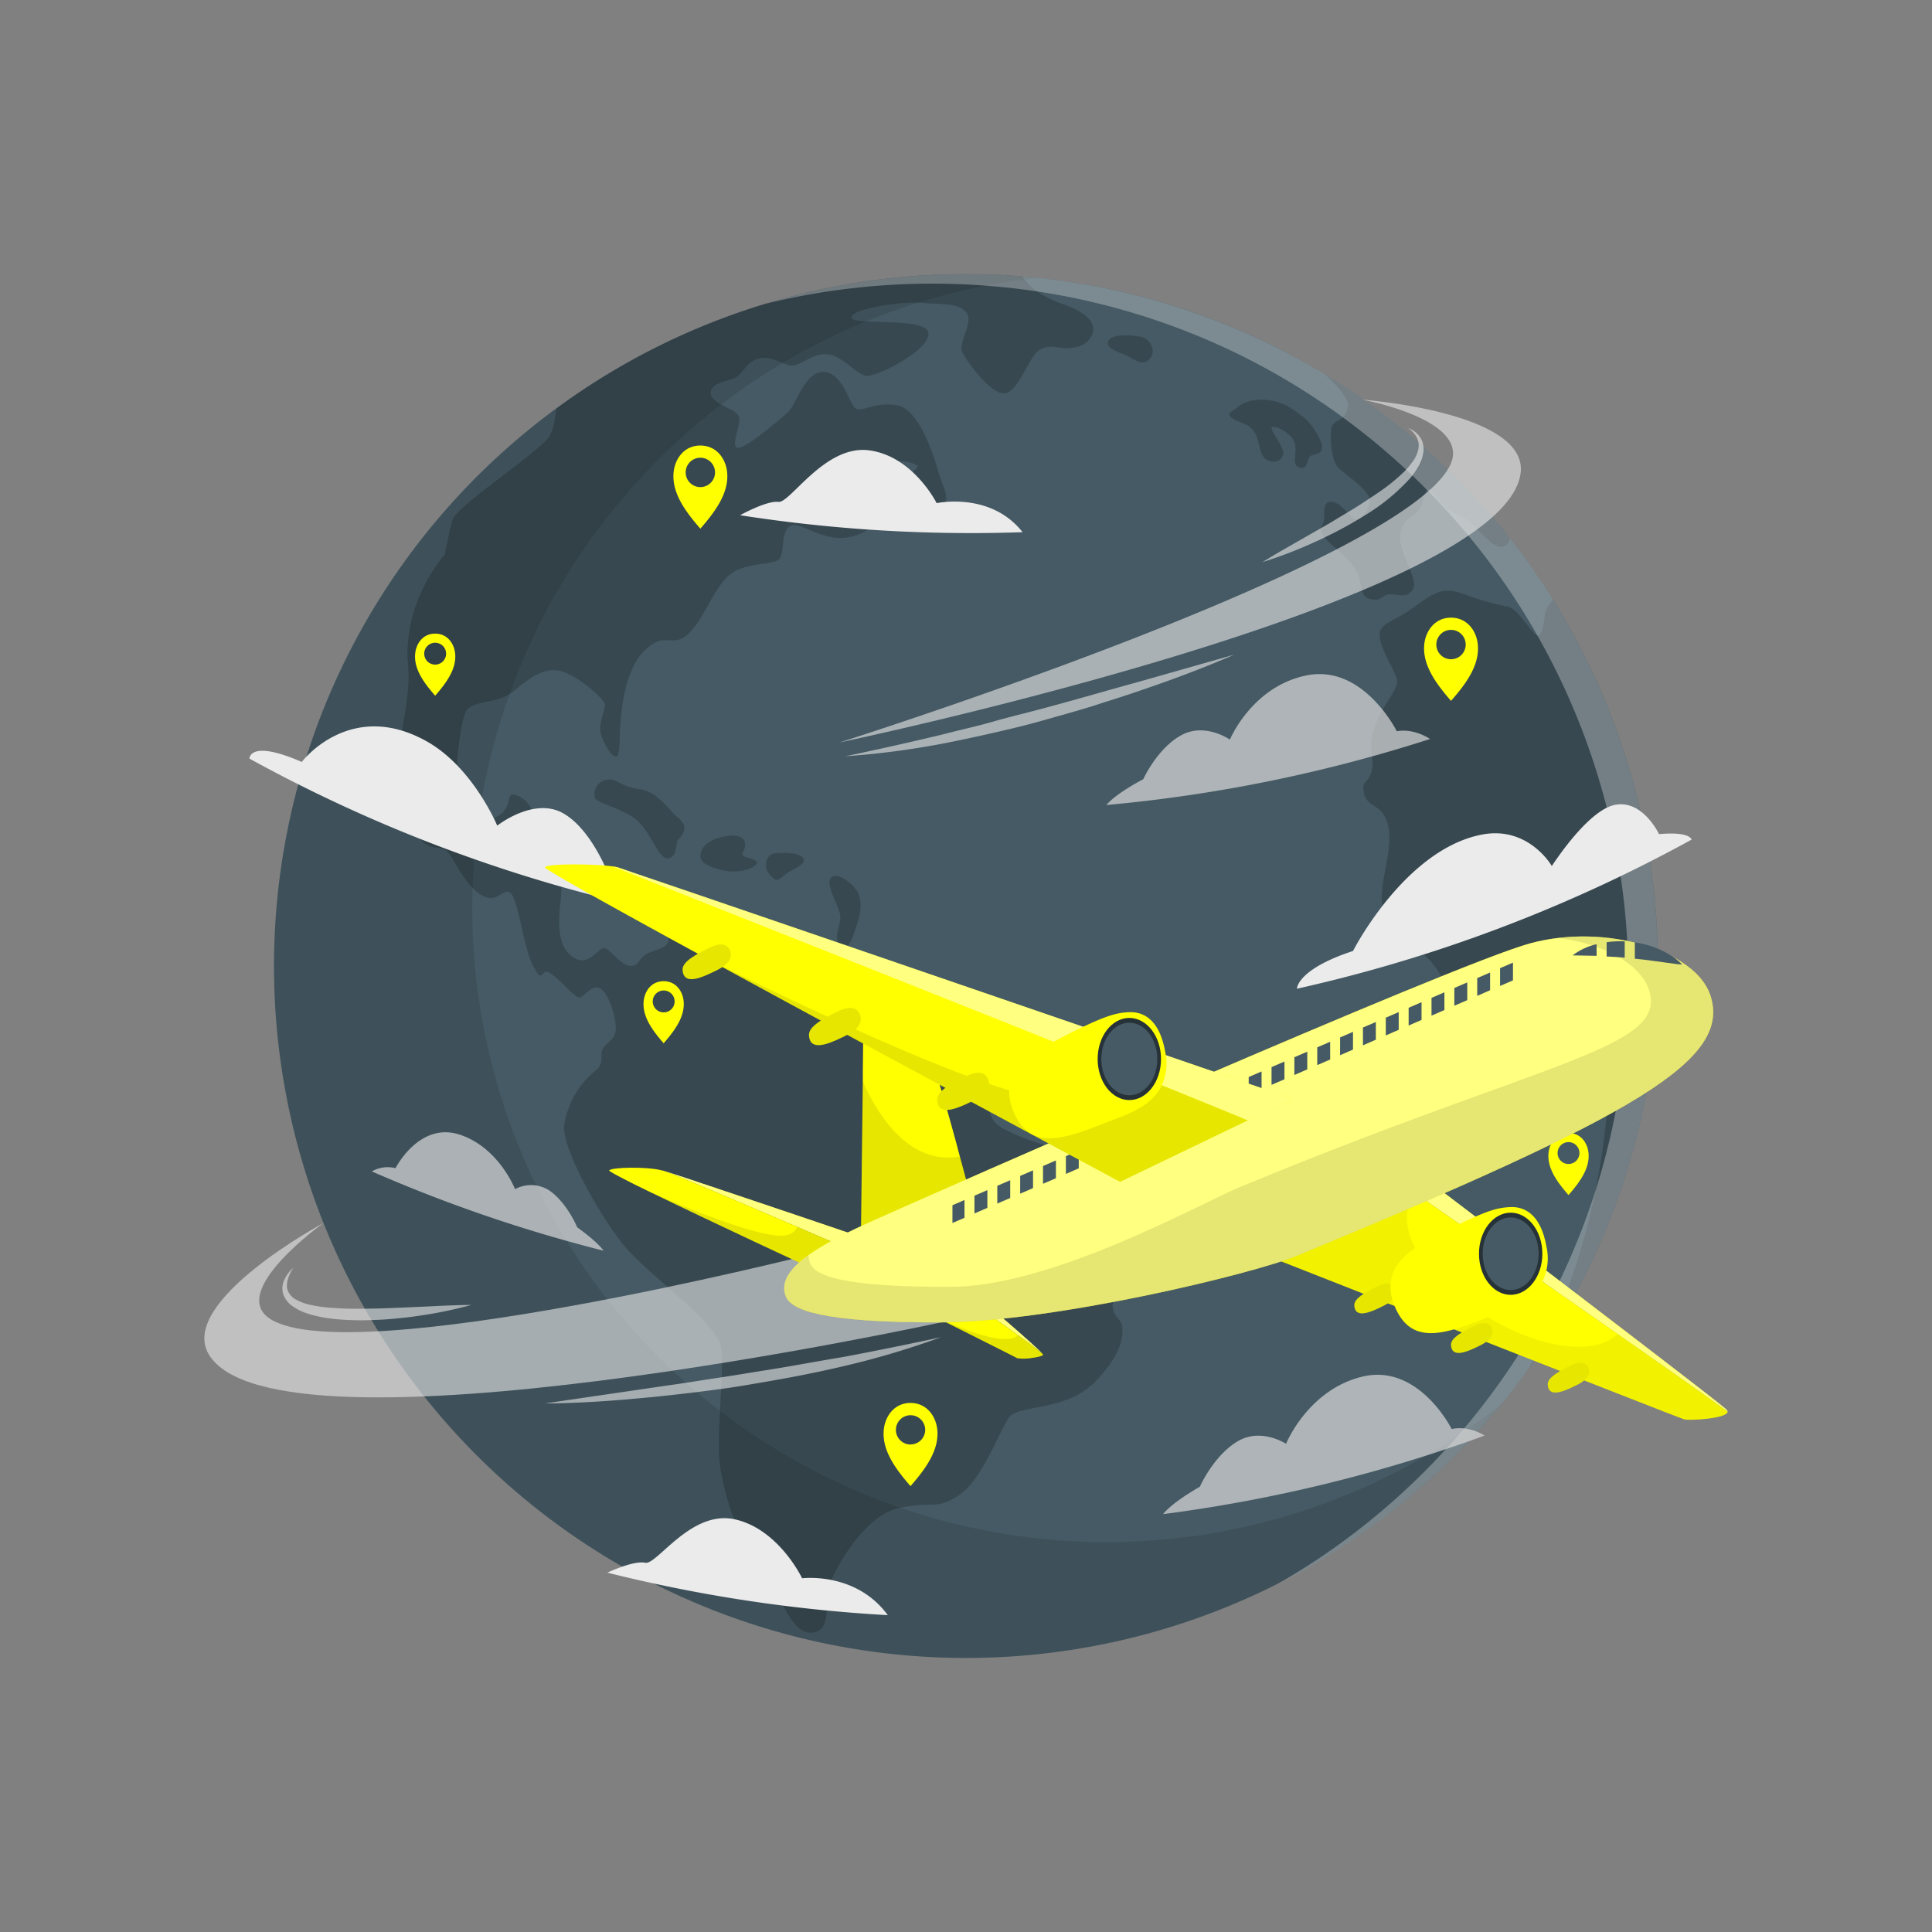 <svg xmlns="http://www.w3.org/2000/svg" viewBox="0 0 500 500"><rect x="0" y="0" width="500" height="500" fill="#808080" stroke="none"/><g id="freepik--World--inject-79"><path d="M429.06 250a178.21 178.21 0 01-34.2 105.26A179.07 179.07 0 11250 70.94q7.37 0 14.59.59a177.8 177.8 0 0178.34 25.39A179 179 0 01429.06 250z" fill="#455a64"/><g opacity=".2"><path d="M288.67 334.51c-2.26 6 1.5 6.27 1.75 8.78s0 7.27-7.27 14.55-19.31 5.76-21.82 8.77-6.77 15.8-12.79 20.07-7 1.75-15.55 3.51S218 403 215.44 408.24s.5 14.05-5.52 14.3-8.78-12.79-14.29-19.81-7.28-13.3-9-21.57 1-25.58 0-32.35S167.54 330 161 321.72s-15.53-24.82-15-30.34a22.4 22.4 0 017.52-13.79c3-2.26 1.76-3.51 2.26-5.52s3-2.51 3.51-5-1.5-10-4-11.28-4.26 3-5.77 2.25-6-6-7.77-6.52-1.26 3.26-3.76-1.5-3.77-16.8-5.77-18.81-3.51 3.51-8.28 0-6.77-10.28-8.78-11.28-4.76.25-6.82-3.77 1.81-11.28 0-10.53-5.71 6.52-6.72 1 5-24.07 4-34.1 2.5-20.57 9.52-29.09c0 0 1-5.52 2-9s22.57-17.55 25.08-21.57c1-1.67 1.39-4.3 1.77-7.13A178.26 178.26 0 01250 70.94q7.37 0 14.59.59l.5.67c2.17 2.75 4.52 4.51 10.87 6.85s7.86 5.35 6.52 7.86-3.51 3-6 3.18-4.85-1.18-7.52.5-5.35 10.7-8.86 11.2-9.7-8-11-10.53 3-7.86 1-10.37-5.64-2-11.33-2.51-18.88 1.68-18.38 3.85 19.39-.34 19.89 4-13.87 11.7-16.38 11-5.85-5-9.53-5.51-6.69 2.5-9 2.84-5-2.51-8.56-1.84-4.34 3.68-6.19 4.85-6.18 1.17-6.68 3.84 5.52 4.19 7 5.86-1.84 7.35-.34 8.52 10.87-7 13.22-9 4.34-10.69 9.36-10.53 6.69 8.69 8.36 9.53 5.35-2 10.86-.84 9.36 13.21 10.37 16.89 3.34 7.36 1.34 8.86-11-1-12.21-3.34 6-5.86 5.52-6.69-4.68-2-6.86-.7-3.17 4-5.51 4.71-8.53-6.35-10.2-4.34 1.67 8.36 3.34 9.86 7.86 2.34 8.36 4-4.18 5.35-9.86 5-10.37-4.68-12.54-2.84-1 6.68-2.51 8.36-9.7.5-13.71 4.84-5.93 10.91-9.93 14.59-5.85-1-11.2 4.18-6.19 16.72-6.36 20.73 0 7.19-1.33 6.69-3.18-4-3.68-6.19 1.17-5.85 1.17-7.19-7.69-8.19-12.21-8.86-8.53 3-11.87 5.68-9.36 2.18-11.53 4.35-3.85 21.4-2.18 25.92 3.85 4.51 9.2 2.17 2.34-6.86 5.52-5.85 4.84 4.35 4.84 7-6.35 9-5.51 10.87 6.35-.34 9 .5 4 2.51 3.18 9.36-.33 12.21 3.68 14.46 6.27-3.26 8-2.5 4.27 4.76 6.78 4.51 1.25-2.51 6-4 3-2.51 4-5.52 4-5.52 7.27-4 1 3.76 1.25 6.27 6 2.76 10.54 4.26 7 0 16 3 9.53 12 13.29 13.54 16.3-1 25.33 5.52 6.52 18.56 11 22.07 21.32 8.27 27.84 9.53 7.52-3.26 12.79-2 8.27 2.76 10 10c1.71 6.43-17.89 19.84-20.14 25.86z"/><path d="M153.91 206.28c.17 1.42 4.35 2 9.36 4.85s6.86 11.2 9.53 11 1.84-4 2.85-5 2.67-3.18 0-5.35-5.28-6.86-10.17-7.53-5.72-2.67-7.89-2.5a3.78 3.78 0 00-3.68 4.53zm27.59 14.04c-.75 2.05 0 3.52 5.35 4.85s10.36-1.33 8.69-2.42-4.18-.59-3.17-2.43.66-4.51-3.69-4-6.51 2.17-7.18 4zm18.72.57c-1.82.27-2.84 3.45-1 5.45s1.84 1.67 4 0 5.52-2.5 4.68-4.17-5.84-1.54-7.68-1.28zm14.55 6.84c.82-2.51 5 0 6.85 2.63s1 6.52 0 9.36-1.67 6.18-4 4.85.17-5.35-.17-7.69-3.35-7.1-2.68-9.15zm72.06-139.48c-.88 2.1 3.17 2.84 5.51 4.18s4.18 2.17 5.52 0-.5-4.69-2.34-5.19-7.86-1-8.69 1.01zm31.59 19.56c1.55 1.62 4.18 1.33 6 3.68s1.17 6.35 3.51 7.52 4 0 4.18-1.67-3.34-5.85-3-6.69 4.85 1.17 5.86 3.68-1 6 1.33 6.68 1.84-2.34 2.85-3 3.17-.34 3-2.35-2.85-6.35-5-7.85-3.85-3.18-7.52-4-7.19-.16-9 1.34-3.16 1.65-2.21 2.66zm72.34 31.51a3 3 0 01-.94 1.76c-3.52 2.5-7.7-6.19-12.54-7.86s-7-7.86-8-6.52-.67 3.18-2.17 5.35-3.68 1.67-4.68 5.85 4.68 11.87 3.34 14.38-3 1.67-5.69 1.51-2.17 2.17-5.67 1.16-.51-5.35-6-10.53-7.36-6.18-6.18-8.53-.5-5.68 2-6 4.52 3.34 6.19 4.34 3.84-2 4-4.68-5.85-6.35-8-8.43-2.42-9.64-1.58-11.12 3.35-1 4-4.68c.39-2.16-3-5.77-5.92-8.38a179.89 179.89 0 0147.84 42.38zm24.97 149.89c.5-5.35-2.18-5.69.5-15.55s-2.84-20.4-4.85-22.57-6.35-1.51-9.86.67-1 3.84-3.35 4.68-4.68-.51-6.85-.34-4.18 5.69-8.86 5.52-7.69-6.86-11.2-11.62-10.71-7.77-13-13.63 2.17-14.87 1.17-21.73-5.52-5.35-6.36-9.19.67-2 1.84-5.69-1.34-5.68 1-12 6.52-9.53 5.51-12.37-4.18-7.52-4.35-10.86 3.18-3.18 9.53-7.87 8-4.34 12.88-2.67a69.24 69.24 0 0010.7 3c2.84.5 6.69 7.86 7.86 7.52s1.34-2.5 1.84-5.68a7.11 7.11 0 012.08-3.6 179.14 179.14 0 01-7.07 200.06c17.02-26.06 20.33-60.74 20.84-66.08z"/></g><path d="M388.72 363.22A179.07 179.07 0 11250 70.94q7.37 0 14.6.59c1.33.1 2.66.22 4 .37a164.08 164.08 0 10120.12 291.32z" opacity=".1"/><path d="M429.06 250a178.16 178.16 0 01-34.2 105.26A179.91 179.91 0 01330.53 410 181.13 181.13 0 00387 359.37a180.16 180.16 0 007.11-201.22 176.41 176.41 0 00-11.24-16A180.91 180.91 0 00334.8 99.5 178.89 178.89 0 00256 74c-4.83-.39-9.74-.59-14.67-.59a180.8 180.8 0 00-43.25 5.22A179 179 0 01250 70.94q7.37 0 14.6.59A179 179 0 01429.06 250z" fill="#fff" opacity=".3"/></g><g id="freepik--Clouds--inject-79"><path d="M286.33 208.34a386.87 386.87 0 0083.76-17.09s-4.08-2.85-8.6-2c0 0-8.77-17.69-23.68-14.39-13.87 3-19.51 16.49-19.5 16.54s-6.47-4.56-12.69-1.08-9.74 11.33-9.74 11.33-7.01 3.62-9.55 6.69z" fill="#dbdbdb" opacity=".7"/><path d="M166.72 234.93a386.92 386.92 0 01-102.15-38.6c0-.07-.06-5.05 13.54.87 0-.07 12.36-16.28 32-5.52 12.21 6.65 18.58 22 18.57 22s9.36-7.43 16.93-3.28 12.09 16.46 12.09 16.47 7.82 4.87 9.02 8.06zm271.08-17.65a387.27 387.27 0 01-102.15 38.6c0-.07 0-5 14.52-9.77 0-.07 13.28-26 33-30.05 12.28-2.59 18.42 8 18.43 8.07s9.15-14.4 16.34-15.83 11.41 7.56 11.41 7.58 7.36-.88 8.45 1.4zm-173.16-79.55a388.23 388.23 0 01-73.1-4.39s6.86-3.83 9.91-3.45 12-14.82 23.42-13.35 17.53 13.64 17.53 13.67 13.93-3.07 22.24 7.52zM229.76 418a388.06 388.06 0 01-72.57-11s6.76-3.21 9.79-2.56 11.82-13.74 23.18-11.24 17.42 15.22 17.42 15.25 13.87-1.8 22.18 9.55z" fill="#ebebeb"/><path d="M156.22 323.69a386.36 386.36 0 01-60-20.53 8.29 8.29 0 016.14-.84s6.26-12.35 16.93-8.57c9.93 3.46 14 14 14 14a8.72 8.72 0 019.1.5c4.46 3.23 7 9.39 7 9.39s4.99 3.49 6.83 6.05zM301 391.86a387.36 387.36 0 0083.22-20.33s-4-2.69-8.52-1.7c0 0-8.68-17.35-23.48-13.47-13.78 3.52-19.39 17.24-19.38 17.29s-6.43-4.31-12.62-.59-9.7 11.7-9.7 11.7-7.01 3.92-9.52 7.1z" fill="#dbdbdb" opacity=".7"/></g><path d="M411.1 298.37c-.26-2.59-2-5.16-5.17-5.16s-4.91 2.57-5.17 5.16c-.4 4 2.3 7.61 5.17 10.91 2.87-3.28 5.57-6.92 5.17-10.91zm-5.17 2.87a2.83 2.83 0 112.83-2.83 2.84 2.84 0 01-2.83 2.83zM242.57 370c-.34-3.47-2.73-6.92-6.93-6.92s-6.58 3.45-6.92 6.92c-.53 5.35 3.08 10.19 6.92 14.61 3.86-4.44 7.46-9.28 6.93-14.61zm-6.93 3.84a3.79 3.79 0 113.8-3.79 3.79 3.79 0 01-3.8 3.77zm146.81-207.08c-.34-3.46-2.73-6.91-6.93-6.91s-6.58 3.45-6.92 6.91c-.53 5.35 3.08 10.2 6.92 14.62 3.86-4.38 7.48-9.27 6.93-14.62zm-6.93 3.85a3.8 3.8 0 113.8-3.79 3.79 3.79 0 01-3.8 3.79zm-91.59 139.3c-.26-2.59-2-5.17-5.17-5.17s-4.92 2.58-5.17 5.17c-.4 4 2.29 7.61 5.17 10.91 2.87-3.3 5.57-6.92 5.17-10.91zm-5.17 2.87a2.84 2.84 0 112.83-2.83 2.84 2.84 0 01-2.83 2.83zm-101.84-53.69c-.26-2.59-2-5.16-5.17-5.16s-4.91 2.57-5.17 5.16c-.4 4 2.3 7.61 5.17 10.91 2.87-3.3 5.57-6.92 5.17-10.91zm-5.17 2.91a2.83 2.83 0 112.84-2.83 2.82 2.82 0 01-2.84 2.83zm-53.96-92.86c-.26-2.59-2-5.16-5.17-5.16s-4.91 2.57-5.17 5.16c-.4 4 2.3 7.61 5.17 10.91 2.87-3.3 5.57-6.92 5.17-10.91zm-5.17 2.86a2.83 2.83 0 112.83-2.83 2.83 2.83 0 01-2.83 2.83zm75.56-49.79c-.34-3.46-2.73-6.91-6.93-6.91s-6.58 3.45-6.92 6.91c-.53 5.35 3.08 10.19 6.92 14.61 3.85-4.42 7.46-9.26 6.93-14.61zm-6.93 3.85a3.8 3.8 0 113.8-3.8 3.8 3.8 0 01-3.8 3.8z" id="freepik--Locators--inject-79" fill="#ff0"/><g id="freepik--Plane--inject-79"><g opacity=".6" fill="#ebebeb"><path d="M243.5 342.24S71.2 379.75 54 350.46c-8-13.66 29.72-33.95 29.72-33.95s-25.1 17.88-13.65 24.92c21.35 13.11 139.21-16.66 139.21-16.66z"/><path d="M141 363.21l25.76-3.77c4.29-.65 8.58-1.21 12.86-1.9s8.56-1.29 12.84-2 8.55-1.35 12.81-2.1 8.51-1.52 12.79-2.22c8.51-1.6 17-3.32 25.49-5.16a217 217 0 01-25 7.45c-4.24 1-8.5 1.9-12.77 2.72s-8.56 1.54-12.85 2.27-8.6 1.28-12.92 1.81c-2.15.26-4.31.52-6.47.75s-4.33.48-6.49.66c-8.72.84-17.4 1.43-26.05 1.49zm-65.07-35.13a10.66 10.66 0 00-1.48 3.16 6.61 6.61 0 00-.2 1.63 3.7 3.7 0 00.37 1.46 4.69 4.69 0 002.14 2.08 13.57 13.57 0 003 1.16 37.25 37.25 0 006.8.94c2.31.18 4.66.21 7 .19s4.7-.06 7.06-.15 4.72-.2 7.08-.3c4.74-.2 9.49-.51 14.29-.53a110.65 110.65 0 01-13.99 2.86c-1.18.19-2.37.34-3.56.45s-2.38.27-3.58.35c-2.39.19-4.8.28-7.21.32-4.82-.07-9.72-.26-14.5-1.9a14.07 14.07 0 01-3.43-1.75 6.31 6.31 0 01-2.45-3.22 5.36 5.36 0 01.44-3.88 9.08 9.08 0 012.22-2.87zm141.3-135.92S389.82 156 393.55 122.29c1.74-15.74-41-18.86-41-18.86s28.76 5.21 22.64 17.17c-13.19 25.8-157.96 71.56-157.96 71.56z"/><path d="M319.4 169.43c-8 3.49-16.13 6.5-24.36 9.3-2.05.72-4.12 1.39-6.19 2.05s-4.14 1.32-6.22 2c-4.16 1.28-8.35 2.43-12.53 3.62s-8.42 2.21-12.66 3.18-8.5 1.89-12.76 2.73a214.88 214.88 0 01-25.88 3.41c8.52-1.79 17-3.68 25.38-5.7 4.19-1.11 8.41-2 12.58-3.2s8.37-2.19 12.55-3.31 8.36-2.27 12.52-3.45 8.34-2.36 12.51-3.51zm45.01-58.63a6.14 6.14 0 013 2.2 5.34 5.34 0 01.85 1.82 6.58 6.58 0 01.13 2 9.72 9.72 0 01-1.25 3.76 19 19 0 01-2.19 3.17 51.84 51.84 0 01-11.52 9.49c-2.1 1.31-4.22 2.55-6.39 3.71-1.08.58-2.18 1.13-3.28 1.67s-2.2 1.1-3.33 1.58a113.74 113.74 0 01-13.71 5.28c4.17-2.6 8.44-4.93 12.64-7.36 2.1-1.23 4.23-2.38 6.29-3.65s4.16-2.45 6.17-3.76 4-2.6 6-4a49.7 49.7 0 005.45-4.52 22.25 22.25 0 002.25-2.62 8.6 8.6 0 001.47-3 5.8 5.8 0 00.17-1.61 5.07 5.07 0 00-.42-1.59 6.46 6.46 0 00-2.33-2.57z"/></g><path d="M269.87 350.46c-1.3-1.5-19.41-14.15-20.77-15.1l3.09-.53s16.56 14.07 17.68 15.63z" fill="#ff0"/><path d="M269.87 350.46c-1.3-1.5-19.41-14.15-20.77-15.1l3.09-.53s16.56 14.07 17.68 15.63z" fill="#fff" opacity=".5"/><path d="M269.93 350.57v.06c-.14.32-1.38.6-2.77.79h-.05a12 12 0 01-3.88.08c-.39-.27-13.46-6.81-21.46-10.81l-.32-.15h-.06l-1.13-.57-3.3-1.64-1.28-.64 13.45-2.3c.77.53 6.88 4.8 12.29 8.69l.56.4c.5.36 1 .72 1.48 1.06a77.45 77.45 0 016.44 4.94v.07z" fill="#ff0"/><path d="M269.93 350.57v.06c-.14.32-1.38.6-2.77.79h-.05a12 12 0 01-3.88.08c-.4-.27-13.81-7-21.78-11 1.31.64 18.51 8.91 22 5a77.45 77.45 0 016.44 4.94v.07z" opacity=".1"/><path d="M447.1 365.33c0 1.8-9.91 2.38-11.26 2s-109.35-42.88-109.35-42.88l39.69-15.71 1.15.79.5.35c7.32 5.06 29.17 20.21 48.25 33.54l1.13.79 1.5 1c13.23 9.3 24.7 17.37 28.39 20.12z" fill="#ff0"/><path d="M447.1 365.33c-9.66-7.21-72.67-50.87-80.92-56.58l5-2s73.4 55.83 75.62 58.05a.82.82 0 01.3.53z" fill="#ff0"/><path d="M447.1 365.33c-9.66-7.21-72.67-50.87-80.92-56.58l5-2s73.4 55.83 75.62 58.05a.82.82 0 01.3.53z" fill="#fff" opacity=".5"/><g opacity=".5"><path d="M447.1 365.33c0 1.8-9.91 2.38-11.26 2s-109.35-42.88-109.35-42.88l39.69-15.71s-9.81 11.22 13.48 28.49c15.87 11.77 32.77 14.21 39 8 13.28 9.28 24.75 17.35 28.44 20.1z" opacity=".1"/></g><path d="M357.15 338.39c-3.07 1.49-6.4 2.65-6.65-.43-.09-1.26.89-2.61 5.82-5 1.15-.56 4-1.8 4.81.76s-2.83 4.1-3.98 4.67z" fill="#ff0"/><path d="M357.15 338.39c-3.07 1.49-6.4 2.65-6.65-.43-.09-1.26.89-2.61 5.82-5 1.15-.56 4-1.8 4.81.76s-2.83 4.1-3.98 4.67z" opacity=".1"/><path d="M382.18 348.63c-3.07 1.49-6.41 2.66-6.65-.42-.1-1.27.88-2.62 5.82-5 1.15-.56 4-1.79 4.81.77s-2.83 4.09-3.98 4.65z" fill="#ff0"/><path d="M382.18 348.63c-3.07 1.49-6.41 2.66-6.65-.42-.1-1.27.88-2.62 5.82-5 1.15-.56 4-1.79 4.81.77s-2.83 4.09-3.98 4.65z" opacity=".1"/><path d="M407.2 358.87c-3.06 1.49-6.4 2.66-6.64-.42-.1-1.26.88-2.61 5.81-5 1.16-.55 4-1.79 4.82.77s-2.83 4.09-3.99 4.65z" fill="#ff0"/><path d="M407.2 358.87c-3.06 1.49-6.4 2.66-6.64-.42-.1-1.26.88-2.61 5.81-5 1.16-.55 4-1.79 4.82.77s-2.83 4.09-3.99 4.65z" opacity=".1"/><path d="M399 332c-3 5.37-9.86 7.3-14.19 9-11.51 4.6-19.85 7.18-24-3.27a13.14 13.14 0 01-.92-3.78c-.68-7.88 7.49-11.82 11.63-14 5-2.64 8.54-4.34 11.18-5.45 4.3-1.82 6.22-2 8.19-2.11 2.33-.08 7.58.51 9.31 10.15A13.68 13.68 0 01399 332z" fill="#ff0"/><path d="M399.16 324.47c0 5.87-3.67 10.63-8.2 10.63s-8.2-4.76-8.2-10.63 3.67-10.63 8.2-10.63 8.2 4.76 8.2 10.63z" fill="#263238"/><path d="M398.2 324.47c0 5.19-3.24 9.39-7.24 9.39s-7.25-4.2-7.25-9.39 3.25-9.4 7.25-9.4 7.24 4.21 7.24 9.4z" fill="#455a64"/><path d="M227.3 321.65l-1.9.7-4.28 1.55-14.8-6.39C192 311.36 175 304.12 171.75 303l.41.12.38.12.5.16.28.1 1.13.36 1.16.38 3.25 1.07 1.12.37 1 .35.57.19 1.77.59 1.17.39 15.23 5.12 1.44.49 5.67 1.91 9.78 3.31 1.38.47c1.58.53 3 1 4.26 1.44l1.09.37.5.17.26.08c2.04.71 3.2 1.09 3.2 1.09z" fill="#ff0"/><path d="M227.3 321.65l-1.9.7-4.28 1.55-14.8-6.39C192 311.36 175 304.12 171.75 303l.41.12.38.12.5.16.28.1 1.13.36 1.16.38 3.25 1.07 1.12.37 1 .35.57.19 1.77.59 1.17.39 15.23 5.12 1.44.49 5.67 1.91 9.78 3.31 1.38.47c1.58.53 3 1 4.26 1.44l1.09.37.5.17.26.08c2.04.71 3.2 1.09 3.2 1.09z" fill="#fff" opacity=".5"/><path d="M221.12 323.9l-11.46 4.18s-25.6-11.88-40.87-19.33l-.16-.07-.21-.1-4.42-2.16c-3.95-2-6.45-3.32-6.35-3.5.42-.85 9.92-1.06 13.72 0h.11l.24.08c3.16 1.07 19.11 7.85 33.12 13.87l.32.13 1.13.49z" fill="#ff0"/><path d="M221.12 323.9l-11.46 4.18s-25.6-11.88-40.87-19.33c2.53 1.08 28.44 12.49 34.82 10.9a3.65 3.65 0 002.71-2.14z" opacity=".1"/><path d="M250.61 307.56l-27.81 13.38s.28-23.85.5-41v-3.14c.07-5.87.14-10.6.17-12.75.1-6.9.84-8.3 2.67-7.18s9.95 8.19 12.39 11.34c2 2.58 6.44 18.24 9.33 29 0 .1 0 .18.06.27.17.63.34 1.24.49 1.82a496.8 496.8 0 012.2 8.26z" fill="#ff0"/><path d="M250.61 307.56l-27.81 13.38s.28-23.85.5-41c4.09 9.14 12.18 21.62 25.15 19.36 1.29 4.84 2.16 8.26 2.16 8.26z" opacity=".1"/><path d="M203.37 335.52c-2.86-7.16 9.29-13.66 23.09-19.85S376.28 249.49 396 244.14s42.68 2 46.56 13.23c5.82 16.9-18.71 31.06-106.82 67.59-11.55 4.79-63.19 17.19-92.23 17.28-31.06.1-38.73-3.24-40.14-6.72z" fill="#ff0"/><path d="M203.37 335.52c-2.86-7.16 9.29-13.66 23.09-19.85S376.28 249.49 396 244.14s42.68 2 46.56 13.23c5.82 16.9-18.71 31.06-106.82 67.59-11.55 4.79-63.19 17.19-92.23 17.28-31.06.1-38.73-3.24-40.14-6.72z" fill="#fff" opacity=".5"/><path d="M335.73 325c-11.55 4.79-63.19 17.18-92.23 17.28-31.05.1-38.72-3.2-40.13-6.72-1.5-3.74 1.11-7.31 5.92-10.75a5 5 0 00.37 2.12c1.29 3.2 8.25 6.19 36.42 6.1 26.35-.09 64.25-21.43 74.72-25.77C400.75 274.07 432 271.31 426.69 256c-2.3-6.68-12-11.83-23.43-13.24 17.72-2.12 35.88 4.73 39.29 14.63 5.82 16.88-18.71 31.04-106.82 67.61z" opacity=".1"/><path fill="#455a64" d="M246.49 311.92l3.12-1.36v4.6l-3.12 1.35v-4.59zm5.7-2.47l3.34-1.45v4.6l-3.34 1.44v-4.59zm5.91-2.56l3.34-1.45v4.6l-3.34 1.44v-4.59zm5.92-2.56l3.33-1.45v4.6l-3.33 1.44v-4.59zm5.91-2.56l3.34-1.45v4.6l-3.34 1.44v-4.59zm5.92-2.56l3.33-1.45v4.6l-3.33 1.45v-4.6zm5.91-2.56l3.34-1.45v4.6l-3.34 1.45v-4.6zm5.91-2.56l3.34-1.45v4.6l-3.34 1.45v-4.6zm5.92-2.56l3.33-1.45v4.6l-3.33 1.45v-4.6zm5.91-2.56l3.34-1.45v4.6l-3.34 1.44v-4.59zm5.92-2.56l3.33-1.45v4.6l-3.33 1.44v-4.59zm5.91-2.56l3.34-1.45v4.6l-3.34 1.44v-4.59zm5.91-2.56l3.34-1.44v4.59l-3.34 1.44v-4.59zm5.92-2.56l3.33-1.44v4.59l-3.33 1.44v-4.59zm5.91-2.56l3.34-1.44v4.59l-3.34 1.44v-4.59zm5.91-2.56l3.34-1.44v4.59l-3.34 1.45v-4.6zm5.92-2.56l3.34-1.44v4.59l-3.34 1.45v-4.6zm5.91-2.56l3.34-1.44v4.59l-3.34 1.45v-4.6zm5.92-2.56l3.33-1.44v4.59l-3.33 1.45v-4.6zm5.91-2.56l3.34-1.44v4.59l-3.34 1.45v-4.6zm5.91-2.56l3.34-1.44v4.59l-3.34 1.45v-4.6zm9.26-4v4.59l-3.34 1.45v-4.6l3.34-1.44zm5.91-2.56v4.59l-3.34 1.45v-4.6l3.34-1.44zm5.91-2.56v4.59l-3.33 1.45v-4.6l3.33-1.44zm5.92-2.56v4.59l-3.34 1.45v-4.6l3.34-1.44zm15.45-1.88a16.09 16.09 0 016.2-2.89v3c-1.98-.02-4.02-.07-6.2-.11zm13.47-3.62v4.22c-1.56-.14-3.11-.23-4.68-.31v-3.69a24.36 24.36 0 014.68-.22zm14.87 5.96c-1.31 0-2.51-.26-3.71-.4s-2.37-.36-3.54-.47c-1.7-.26-3.38-.44-5-.6v-4.22a23.59 23.59 0 015.92 1.61 21.59 21.59 0 013.38 1.74 12.59 12.59 0 011.56 1.1c.45.4.94.8 1.39 1.24z"/><path d="M329.07 287l-39.2 18.86s-62.3-33.4-107-57.8l-.1-.06c-23.86-13-42.08-23.16-41.78-23.55.75-1 12.75-.89 17.5-.24a8.8 8.8 0 011.36.24c2 .55 72.51 26.66 121.87 45z" fill="#ff0"/><path d="M329.07 287l-39.2 18.86s-62.3-33.4-107-57.8c3.5 1.76 83.65 42.15 94.12 36.09 3.95-2.29 5-8.2 4.71-14.73z" opacity=".1"/><path d="M334.79 284.45l-11.64 5.6c-29.78-12.48-153.65-61.45-164-65.56l-.32-.13-.26-.08h-.09a8.8 8.8 0 011.36.24c3.08.82 174.95 59.93 174.95 59.93z" fill="#ff0"/><path d="M334.79 284.45l-11.64 5.6c-29.78-12.48-153.65-61.45-164-65.56l-.32-.13-.26-.08h-.09a8.8 8.8 0 011.36.24c3.08.82 174.95 59.93 174.95 59.93z" fill="#fff" opacity=".5"/><path d="M250.84 285.36c-3.83 1.86-8 3.32-8.3-.53-.12-1.58 1.1-3.27 7.27-6.23 1.44-.7 5-2.25 6 1s-3.52 5.06-4.97 5.76z" fill="#ff0"/><path d="M250.84 285.36c-3.83 1.86-8 3.32-8.3-.53-.12-1.58 1.1-3.27 7.27-6.23 1.44-.7 5-2.25 6 1s-3.52 5.06-4.97 5.76z" opacity=".1"/><path d="M217.67 268.6c-3.83 1.86-8 3.32-8.3-.53-.12-1.58 1.1-3.26 7.27-6.23 1.44-.7 5-2.24 6 1s-3.52 5.06-4.97 5.76z" fill="#ff0"/><path d="M217.67 268.6c-3.83 1.86-8 3.32-8.3-.53-.12-1.58 1.1-3.26 7.27-6.23 1.44-.7 5-2.24 6 1s-3.52 5.06-4.97 5.76z" opacity=".1"/><path d="M184.4 251.64c-3.57 1.74-7.46 3.1-7.74-.49-.11-1.47 1-3 6.77-5.8 1.35-.65 4.64-2.09 5.6.89s-3.29 4.76-4.63 5.4z" fill="#ff0"/><path d="M184.4 251.64c-3.57 1.74-7.46 3.1-7.74-.49-.11-1.47 1-3 6.77-5.8 1.35-.65 4.64-2.09 5.6.89s-3.29 4.76-4.63 5.4z" opacity=".1"/><path d="M300.33 281.56c-3 5.37-9.86 7.3-14.19 9-11.51 4.6-19.85 7.19-24-3.27a13.14 13.14 0 01-.92-3.78c-.68-7.88 7.49-11.82 11.63-14 5-2.63 8.54-4.34 11.18-5.45 4.3-1.81 6.22-2 8.19-2.11 2.33-.08 7.58.51 9.31 10.15a13.68 13.68 0 01-1.2 9.46z" fill="#ff0"/><ellipse cx="292.27" cy="274.07" rx="8.2" ry="10.63" fill="#263238"/><path d="M299.51 274.07c0 5.19-3.24 9.39-7.24 9.39s-7.25-4.2-7.25-9.39 3.25-9.39 7.25-9.39 7.24 4.2 7.24 9.39z" fill="#455a64"/><path d="M175.61 304.26l-1.16-.38z" fill="#ff0"/></g></svg>